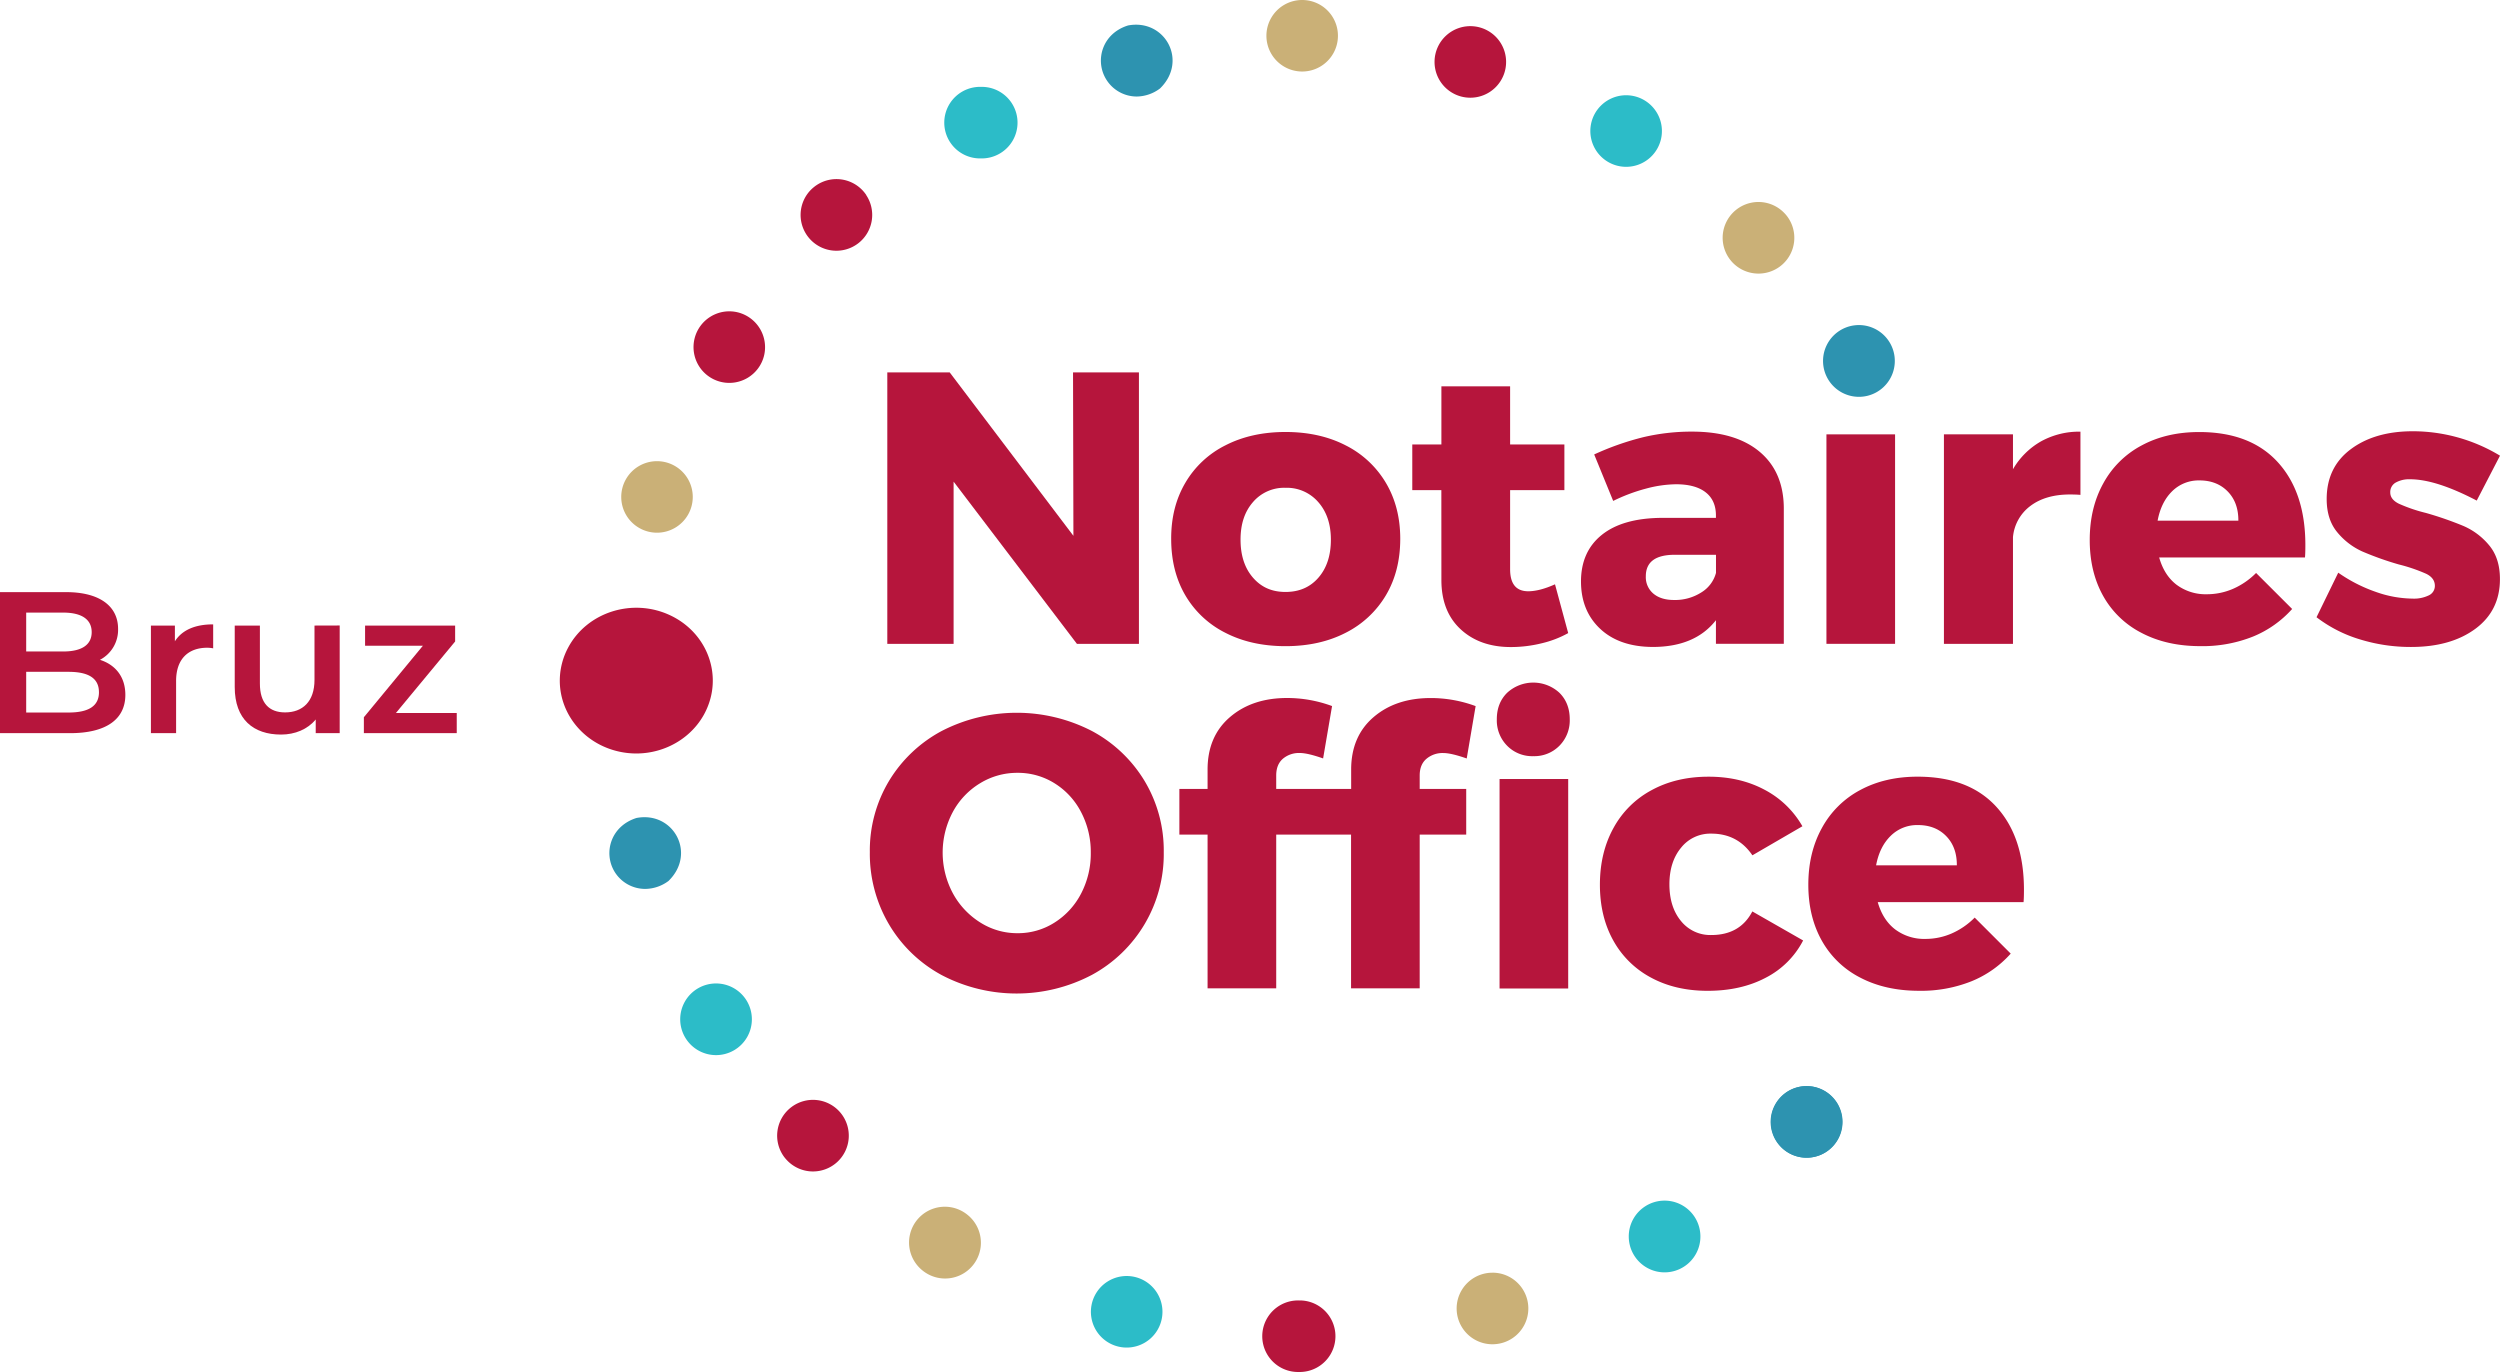 <?xml version="1.0" encoding="UTF-8"?> <svg xmlns="http://www.w3.org/2000/svg" id="Calque_1" data-name="Calque 1" viewBox="0 0 1240.9 681.005"><defs><style>.cls-1{fill:none;}.cls-2{fill:#b6153c;}.cls-3{fill:#cab077;}.cls-4{fill:#2cbcc8;}.cls-5{fill:#2d93b0;}</style></defs><title>Logo_Bruz</title><rect class="cls-1" width="1240.9" height="681.005"></rect><polygon class="cls-2" points="473.33 239.06 534.54 319.58 565.32 319.58 565.32 184.85 532.61 184.85 532.8 265.96 471.4 184.85 440.42 184.85 440.42 319.58 473.33 319.58 473.33 239.06"></polygon><path class="cls-2" d="M885.43,523.1q12.9,6.63,29.84,6.63t29.83-6.63a48.63,48.63,0,0,0,20-18.64q7.11-12,7.12-28,0-15.75-7.12-27.77a48.5,48.5,0,0,0-20-18.64q-12.9-6.63-29.83-6.63t-29.84,6.63a47.71,47.71,0,0,0-19.91,18.64q-7.05,12-7,27.77,0,16,7,28A47.84,47.84,0,0,0,885.43,523.1Zm13.67-64.86a20.367,20.367,0,0,1,16.17-7.12,20.64,20.64,0,0,1,16.27,7.12q6.25,7.11,6.25,18.63,0,11.73-6.16,18.83c-4.11,4.75-9.55,7.12-16.36,7.12s-12.06-2.37-16.17-7.12-6.15-11-6.15-18.83S895,462.98,899.1,458.24Z" transform="translate(-277.19 -209)"></path><path class="cls-2" d="M992.64,496.91q0,15.57,9.53,24.41t24.92,8.85a63.441,63.441,0,0,0,15.21-1.84,51.07,51.07,0,0,0,13.28-5.09l-6.55-24.21q-7.69,3.45-13.28,3.45-9,0-9-10.95V452.27h26.94V429.6h-26.94V400.77H992.64V429.6H978.19v22.67h14.43Z" transform="translate(-277.19 -209)"></path><path class="cls-2" d="M1097.54,530.12q21,0,31.37-13.27v11.72h33.69V460.91q-.2-17.88-12.13-27.78t-33.48-9.89a104,104,0,0,0-24.17,2.77,136.841,136.841,0,0,0-24.34,8.56l9.43,23.07a87.09,87.09,0,0,1,16.46-6.16,59.789,59.789,0,0,1,14.72-2.11q9.61,0,14.72,4t5.1,11.53v1.15h-27.13q-19.26.19-29.54,8.46t-10.31,23.06q0,14.61,9.52,23.54T1097.54,530.12Zm11-45.75h20.4v9a16.25,16.25,0,0,1-7.31,9.7,24.18,24.18,0,0,1-13.48,3.74q-6.54,0-10.29-3.16a10.63,10.63,0,0,1-3.75-8.56q-.03-10.72,14.4-10.72Z" transform="translate(-277.19 -209)"></path><rect class="cls-2" x="906.57" y="215.6" width="34.07" height="103.97"></rect><path class="cls-2" d="M1276.35,441.91V424.6h-34.27v104h34.27v-53a21.7,21.7,0,0,1,8.66-15.48q7.52-5.67,19.63-5.68c2.31,0,4,.08,5.2.2V423.26a39.17,39.17,0,0,0-19.54,4.8A37.52,37.52,0,0,0,1276.35,441.91Z" transform="translate(-277.19 -209)"></path><path class="cls-2" d="M1368.73,423.45q-16.15,0-28.48,6.63a46.35,46.35,0,0,0-19.06,18.83q-6.75,12.19-6.74,28.15,0,15.76,6.63,27.67a45.45,45.45,0,0,0,19.16,18.45q12.51,6.56,29.25,6.54a67.54,67.54,0,0,0,25.89-4.71,52.871,52.871,0,0,0,19.54-13.74l-17.9-17.87a36.9,36.9,0,0,1-11.45,7.87,32.51,32.51,0,0,1-13,2.69,24.08,24.08,0,0,1-15-4.7q-6.15-4.71-8.65-13.55h72.37c.13-1.41.19-3.47.19-6.15q0-26.13-13.67-41.13T1368.73,423.45Zm-20.59,44q1.72-9.22,7.21-14.61a18.69,18.69,0,0,1,13.58-5.38q8.65,0,14,5.48t5.29,14.51Z" transform="translate(-277.19 -209)"></path><path class="cls-2" d="M1499.9,470.05a170.484,170.484,0,0,0-18.57-6.44,78,78,0,0,1-13.47-4.6q-4.25-2.13-4.24-5.58a5.36,5.36,0,0,1,2.7-4.9,13.6,13.6,0,0,1,7.12-1.64q12.88,0,33.1,10.58l11.55-22.29a83.66,83.66,0,0,0-43.3-12.12q-18.87,0-30.8,8.94t-11.93,24.69q0,10.2,5.28,16.53a34.34,34.34,0,0,0,12.43,9.52,152.684,152.684,0,0,0,18.09,6.43,82.769,82.769,0,0,1,13.56,4.62c2.89,1.41,4.34,3.4,4.34,6a5.14,5.14,0,0,1-3,4.72,16.76,16.76,0,0,1-8,1.62,56,56,0,0,1-18.38-3.36,75.458,75.458,0,0,1-18.58-9.51l-10.78,22.11a67.181,67.181,0,0,0,21.56,11,85.459,85.459,0,0,0,25.4,3.76q19.64,0,31.86-9t12.22-24.69q0-10.38-5.39-16.81A34,34,0,0,0,1499.9,470.05Z" transform="translate(-277.19 -209)"></path><path class="cls-2" d="M819.13,571.82a81.33,81.33,0,0,0-74.49,0,67.88,67.88,0,0,0-26.18,24.81,67.11,67.11,0,0,0-9.52,35.36,69,69,0,0,0,9.52,35.84,67.72,67.72,0,0,0,26.18,25.18,80.15,80.15,0,0,0,74.49-.1,68.15,68.15,0,0,0,35.7-60.92,67.11,67.11,0,0,0-9.52-35.36A67.81,67.81,0,0,0,819.13,571.82Zm-5.29,80.64a37.171,37.171,0,0,1-13.19,14.45,33.7,33.7,0,0,1-18.38,5.29,34.21,34.21,0,0,1-18.48-5.29,38.94,38.94,0,0,1-13.6-14.45,42.85,42.85,0,0,1-.1-40.36,37.34,37.34,0,0,1,13.57-14.32,35.15,35.15,0,0,1,18.57-5.18,34.2,34.2,0,0,1,18.38,5.18A36.5,36.5,0,0,1,813.8,612.1a42.5,42.5,0,0,1,4.81,20.08,42.931,42.931,0,0,1-4.77,20.28Z" transform="translate(-277.19 -209)"></path><path class="cls-2" d="M985.19,585.67a12.36,12.36,0,0,1,8.47-2.89c2.56,0,6.42.9,11.55,2.7l4.42-26a64.18,64.18,0,0,0-22.32-4q-17.33,0-28.39,9.52t-11.07,26v9.61h-37.2v-6.7c0-3.58,1.08-6.34,3.27-8.26a12.35,12.35,0,0,1,8.48-2.89q3.84,0,11.53,2.7l4.44-26a64.32,64.32,0,0,0-22.33-4q-17.33,0-28.39,9.52t-11.07,26v9.61h-14v22.68h14v76.3h34.07v-76.3H947.8v76.3h34.07v-76.3h23.09V600.59H981.87v-6.68C981.87,590.35,982.95,587.59,985.19,585.67Z" transform="translate(-277.19 -209)"></path><path class="cls-2" d="M1038.25,584.33a17.45,17.45,0,0,0,13-5.2,17.87,17.87,0,0,0,5.1-13.06q0-8.08-5.1-13.17a19.15,19.15,0,0,0-26,0q-5.12,5.09-5.1,13.17a17.83,17.83,0,0,0,5.1,13.06A17.4,17.4,0,0,0,1038.25,584.33Z" transform="translate(-277.19 -209)"></path><rect class="cls-2" x="744.32" y="386.67" width="34.07" height="103.98"></rect><path class="cls-2" d="M1126.6,673.11a18.64,18.64,0,0,1-15-6.91q-5.76-6.93-5.78-18.25,0-11.16,5.78-18.17a18.52,18.52,0,0,1,15-7q13.1,0,20.41,10.76l24.82-14.42a46.47,46.47,0,0,0-18.86-18.16q-12.12-6.45-27.71-6.44-16,0-28.2,6.64a46.47,46.47,0,0,0-19,18.83q-6.73,12.2-6.74,28.15,0,15.77,6.64,27.68a46.071,46.071,0,0,0,18.77,18.45q12.12,6.54,28.1,6.53,16.54,0,28.86-6.53a42.84,42.84,0,0,0,18.5-18.46l-25.21-14.41Q1140.85,673.12,1126.6,673.11Z" transform="translate(-277.19 -209)"></path><path class="cls-2" d="M1229,594.51q-16.17,0-28.49,6.64a46.39,46.39,0,0,0-19,18.83q-6.74,12.2-6.74,28.15,0,15.77,6.64,27.68a45.539,45.539,0,0,0,19.15,18.45q12.51,6.54,29.25,6.53a67.4,67.4,0,0,0,25.9-4.71,52.6,52.6,0,0,0,19.52-13.74l-17.88-17.88a36.839,36.839,0,0,1-11.46,7.89,32.48,32.48,0,0,1-13,2.69,24,24,0,0,1-15-4.71q-6.15-4.71-8.66-13.55h72.37q.2-2.11.2-6.15,0-26.13-13.67-41.13T1229,594.51Zm-20.59,44q1.72-9.21,7.22-14.6a18.57,18.57,0,0,1,13.56-5.38q8.65,0,14,5.47t5.3,14.51Z" transform="translate(-277.19 -209)"></path><path class="cls-3" d="M923.54,244.5a17.75,17.75,0,0,0,0-35.5h0a17.75,17.75,0,0,0,0,35.5Z" transform="translate(-277.19 -209)"></path><path class="cls-4" d="M632.63,732.72a17.785,17.785,0,1,0-.05,0Z" transform="translate(-277.19 -209)"></path><path class="cls-2" d="M1002.65,256.96a17.76,17.76,0,1,0-13.41-17.22A17.76,17.76,0,0,0,1002.65,256.96Z" transform="translate(-277.19 -209)"></path><path class="cls-5" d="M1199.87,405.97a18,18,0,0,0,4.33-.53,17.81,17.81,0,1,0-4.33.53Z" transform="translate(-277.19 -209)"></path><path class="cls-3" d="M1150.06,344.8a17.76,17.76,0,0,0,14.22-28.4,17.108,17.108,0,0,0-1.68-1.92,17.77,17.77,0,1,0-12.54,30.32Z" transform="translate(-277.19 -209)"></path><path class="cls-4" d="M1073.24,287.91a17.76,17.76,0,0,0,23.64-26.44,17.16,17.16,0,0,0-2.73-2.23,17.76,17.76,0,0,0-20.91,28.67Z" transform="translate(-277.19 -209)"></path><path class="cls-2" d="M609.56,549.79a17.78,17.78,0,0,0-35.56,0h0a17.78,17.78,0,0,0,35.56,0Z" transform="translate(-277.19 -209)"></path><path class="cls-2" d="M707.19,305.83a17.79,17.79,0,0,0-24.667-4.948l-.043.028a19.448,19.448,0,0,0-2.72,2.23,17.77,17.77,0,1,0,27.38,2.7Z" transform="translate(-277.19 -209)"></path><path class="cls-2" d="M583.82,581.91a39.482,39.482,0,0,0,9.22,1.09c15.95,0,30.56-9.65,35.86-24.38,6.18-16.87-1.65-35.93-18.89-44.13-18.76-8.93-41.55-1.7-50.93,16.17a34.589,34.589,0,0,0-2.89,7.42C551.11,557.45,563.48,577.07,583.82,581.91Z" transform="translate(-277.19 -209)"></path><path class="cls-2" d="M643.49,364.06a17.76,17.76,0,1,0,12.929,21.533v0A17.82,17.82,0,0,0,643.49,364.06Z" transform="translate(-277.19 -209)"></path><path class="cls-2" d="M670.05,758.49a17.76,17.76,0,0,0-3.566,24.862l.006.008a20.138,20.138,0,0,0,1.68,1.91,17.77,17.77,0,1,0,1.88-26.78Z" transform="translate(-277.19 -209)"></path><path class="cls-5" d="M841.43,256.91a19.62,19.62,0,0,0,11.55-4c14.06-13.7,2.41-34.75-15.89-31.27-12.81,4-16.47,17.22-11,26.48A17.81,17.81,0,0,0,841.43,256.91Z" transform="translate(-277.19 -209)"></path><path class="cls-5" d="M1169.68,748.63a17.77,17.77,0,1,0,19.6,8.17A17.77,17.77,0,0,0,1169.68,748.63Z" transform="translate(-277.19 -209)"></path><path class="cls-4" d="M764.09,287.63a17.76,17.76,0,0,0,.842-35.51q-.421-.01-.842,0a17.76,17.76,0,1,0-.842,35.51Q763.669,287.64,764.09,287.63Z" transform="translate(-277.19 -209)"></path><path class="cls-5" d="M597.45,650.22A19.61,19.61,0,0,0,609,646.28c14.06-13.7,2.41-34.75-15.88-31.27-12.81,4.05-16.47,17.22-11,26.48A17.81,17.81,0,0,0,597.45,650.22Z" transform="translate(-277.19 -209)"></path><path class="cls-3" d="M757.32,811.91a17.76,17.76,0,0,0-23.66,26.43,18.236,18.236,0,0,0,2.72,2.23,17.76,17.76,0,0,0,20.94-28.66Z" transform="translate(-277.19 -209)"></path><path class="cls-4" d="M1121.01,820.13a17.78,17.78,0,0,0-35.37,2.6,18,18,0,0,0,.53,4.32,17.78,17.78,0,0,0,34.84-6.92Z" transform="translate(-277.19 -209)"></path><path class="cls-5" d="M1169.51,748.63a17.77,17.77,0,1,0,19.6,8.17A17.77,17.77,0,0,0,1169.51,748.63Z" transform="translate(-277.19 -209)"></path><path class="cls-4" d="M840.81,842.91a17.76,17.76,0,1,0,13.38,17.24A17.76,17.76,0,0,0,840.81,842.91Z" transform="translate(-277.19 -209)"></path><path class="cls-3" d="M1017.97,840.72a17.76,17.76,0,0,0,0,35.52,18.259,18.259,0,0,0,4.33-.53,17.76,17.76,0,0,0-4.33-35Z" transform="translate(-277.19 -209)"></path><path class="cls-2" d="M921.89,854.49a17.76,17.76,0,0,0-.842,35.51q.421.01.842,0h0a17.76,17.76,0,0,0,.842-35.51Q922.311,854.48,921.89,854.49Z" transform="translate(-277.19 -209)"></path><path class="cls-2" d="M339.41,553.91c0,12-9.4,19-27.41,19H277.19v-70h32.8c16.81,0,25.81,7.1,25.81,18.2a16.78,16.78,0,0,1-9,15.4C334.31,538.91,339.41,544.77,339.41,553.91Zm-49.22-40.84v19.3H308.6c9,0,14.1-3.2,14.1-9.6s-5.1-9.7-14.1-9.7Zm36.11,39.5c0-7-5.3-10.1-15.1-10.1H290.19v20.2h21c9.82,0,15.12-3.1,15.12-10.1Z" transform="translate(-277.19 -209)"></path><path class="cls-2" d="M383,518.91v11.9a15.869,15.869,0,0,0-2.9-.3c-9.5,0-15.5,5.6-15.5,16.5v25.9H352.1v-53.4H364v7.8C367.6,521.67,374.1,518.91,383,518.91Z" transform="translate(-277.19 -209)"></path><path class="cls-2" d="M445.8,519.47v53.44H433.9v-6.8c-4,4.9-10.3,7.5-17.2,7.5-13.7,0-23-7.5-23-23.6v-30.5h12.49v28.8c0,9.7,4.6,14.3,12.5,14.3,8.7,0,14.6-5.4,14.6-16.1v-27Z" transform="translate(-277.19 -209)"></path><path class="cls-2" d="M503.9,562.91v10H457.8v-7.9l29.3-35.5H458.4v-10h44.7v7.9l-29.4,35.5Z" transform="translate(-277.19 -209)"></path><path class="cls-3" d="M603.3,473.41a17.75,17.75,0,0,0,0-35.5h0a17.75,17.75,0,0,0,0,35.5Z" transform="translate(-277.19 -209)"></path></svg> 